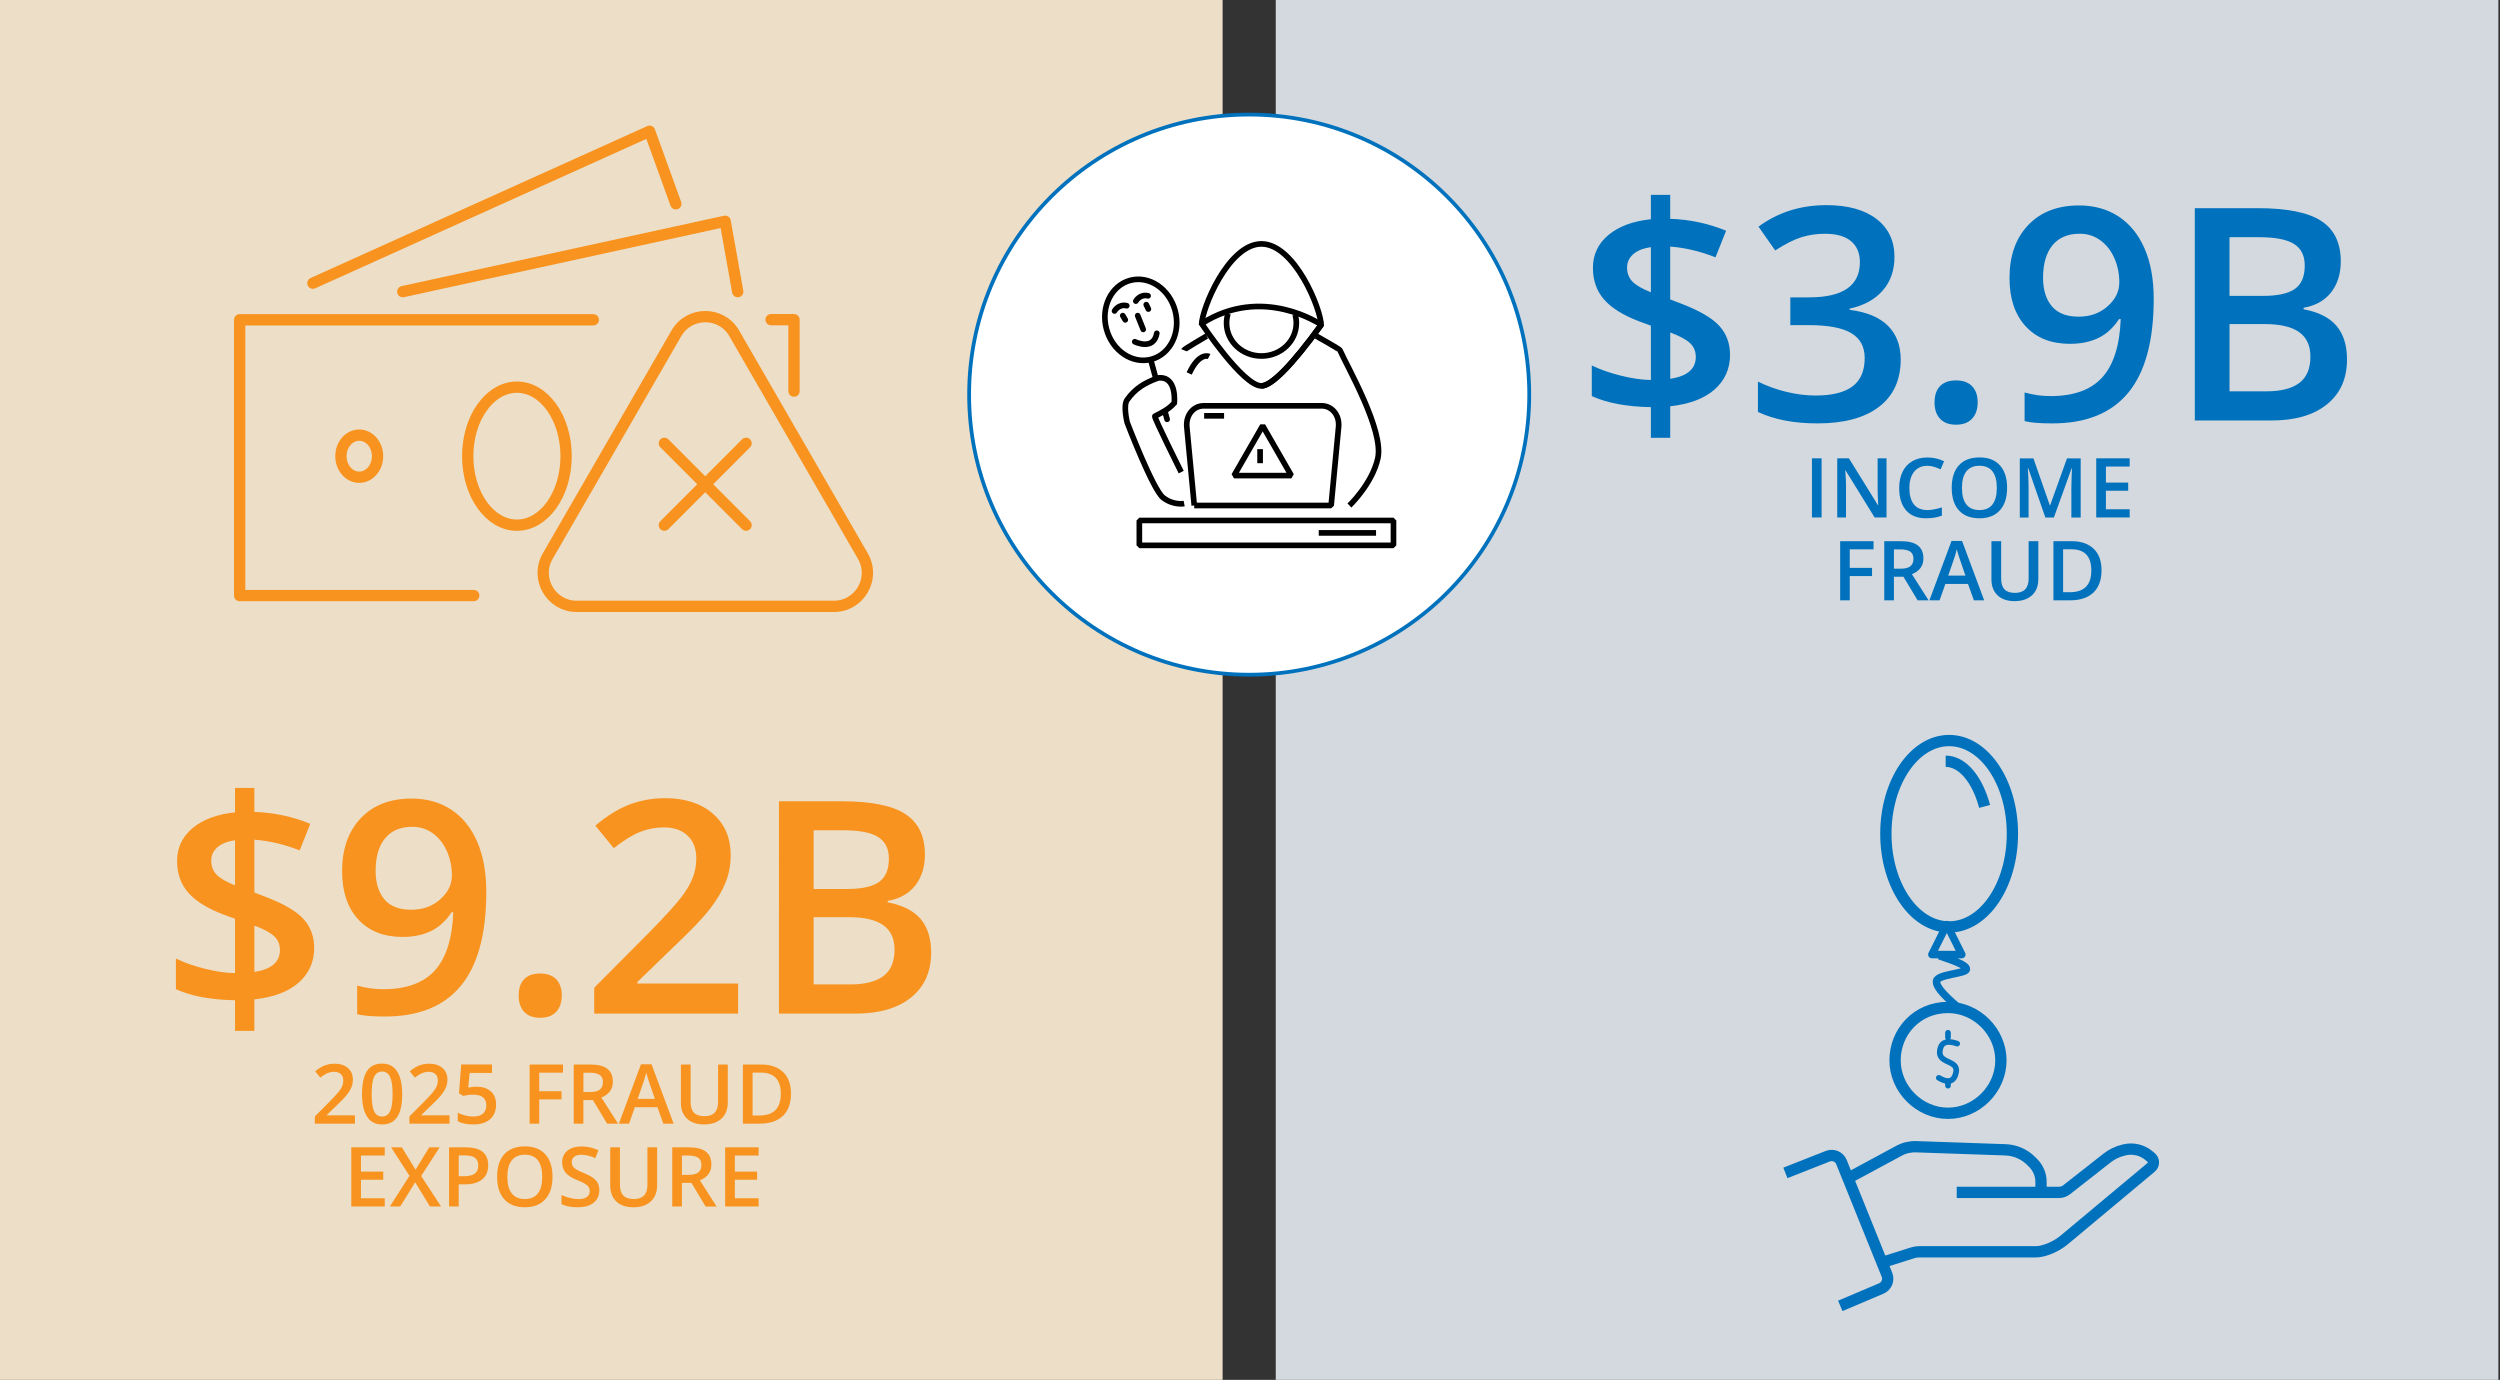 <svg xmlns="http://www.w3.org/2000/svg" width="1328" height="733" fill="none" viewBox="0 0 1328 733"><rect x="0" y="0" width="1328" height="733" fill="#333333" stroke="none"/><g clip-path="url(#clip0_3773_10275)"><path fill="#eddec7" d="M649.45 0H0v732.97h649.45z"/><path fill="#d3d9de" d="M1327.13 0H677.68v732.97h649.45z"/><path fill="#fff" stroke="#0071bc" stroke-miterlimit="10" stroke-width="2" d="M663.567 358.4c82.163 0 148.77-66.606 148.77-148.77 0-82.163-66.607-148.77-148.77-148.77s-148.77 66.607-148.77 148.77 66.606 148.77 148.77 148.77Z"/><path stroke="#000" stroke-miterlimit="1" stroke-width="3" d="M701.837 173.23c0-9.09-14.23-43.67-31.77-43.67s-31.77 34.58-31.77 43.07"/><path stroke="#000" stroke-miterlimit="1" stroke-width="3" d="M701.843 172.52s-30.97-21.46-63.531-.61"/><path stroke="#000" stroke-miterlimit="1" stroke-width="3" d="M652.307 166.61c-.5 1.59-.76 3.27-.76 5 0 9.67 8.29 17.5 18.53 17.5s18.53-7.83 18.53-17.5c0-1.55-.22-3.04-.61-4.47"/><path stroke="#000" stroke-miterlimit="1" stroke-width="3" d="M638.312 171.91S660.253 205 670.083 205c5.2 0 16.039-10.71 31.769-32.48M716.807 268.52s12.021-11.41 15.091-25c3.36-14.88-16.34-48.85-20.12-57.5-.26-.61-12.59-7.51-12.59-7.51M628.867 186.03c.25-.61 12.09-7.51 12.09-7.51M642.278 189.38s-5.15-2.69-10.59 9"/><path stroke="#000" stroke-miterlimit="1" stroke-width="3" d="M634.379 268.52h72.72l3.96-41.76c.58-6.1-3.43-11.19-8.97-11.19h-62.68c-5.55 0-9.55 5.08-8.97 11.19l3.96 41.76zM639.641 220.88h10.59"/><path stroke="#000" stroke-miterlimit="1" stroke-width="3" d="M669.366 238.59v7.45m1.37-19.87-15.22 26.47h30.44zM605.219 289.7h135v-13.23h-135zM700.516 283.08h30.44M670.07 204.99c5.2 0 16.04-10.71 31.77-32.48"/><path stroke="#000" stroke-miterlimit="10" stroke-width="3" d="M629.034 267.5s-5.8 1.1-11.23-3.19-19.02-39.8-19.02-39.8-2.34-9.24.02-12.21c4.2-5.91 9.29-8.98 16.38-11.54 10.2-1.2 8.59 13.32 8.59 13.32-2.88 3.2-5.78 4.68-10.3 7.02-.76.13 13.98 29.68 13.98 29.68"/><path stroke="#000" stroke-linecap="round" stroke-linejoin="round" stroke-width="3" d="m613.802 200.36-2.45-8.93M619.965 222.74l-1.09-3.98M611.609 190.859c10.071-2.701 15.719-14.274 12.616-25.849-3.104-11.576-13.785-18.771-23.856-16.07-10.072 2.7-15.72 14.273-12.616 25.849s13.784 18.77 23.856 16.07"/><path stroke="#000" stroke-linecap="round" stroke-linejoin="round" stroke-width="3" d="M602.789 181.53s9.99 5 11.71-4.48M604.344 167.66l2.93 7.32M592.039 165.19s2.12-3.84 6.49-2.8M603.359 159.95s2.12-3.84 6.49-2.8M596.422 167.66l1.32 2.24M608.883 161.83l1.13 2.34"/><path fill="#f7931e" d="M166.903 503.48c0 7.46-2.73 13.6-8.18 18.44-5.45 4.83-13.32 7.82-23.61 8.95v16.74h-10.26v-16.28c-12.76-.21-23.22-2.16-31.4-5.86v-16.28c4.42 2.16 9.59 3.97 15.51 5.44 5.91 1.47 11.21 2.23 15.89 2.28v-28.85l-6.48-2.39c-8.44-3.24-14.59-7.11-18.48-11.61-3.88-4.5-5.82-10.07-5.82-16.7 0-7.1 2.76-12.93 8.29-17.51s13.02-7.35 22.49-8.33v-12.96h10.26v12.73q15.66.54 29.7 6.33l-5.63 14.12c-8.08-3.19-16.1-5.09-24.07-5.71v28.08l5.86 2.24c9.77 3.75 16.54 7.71 20.29 11.88s5.63 9.26 5.63 15.28zm-54.7-46.29c0 2.93.91 5.38 2.74 7.33 1.83 1.96 5.13 3.88 9.91 5.79v-23.99c-4.12.62-7.25 1.88-9.41 3.78s-3.24 4.27-3.24 7.1zm36.49 47.45c0-2.98-1.04-5.44-3.12-7.37s-5.57-3.79-10.45-5.59v24.61c9.05-1.39 13.58-5.27 13.58-11.65zM258.319 473.78c0 22.22-4.47 38.81-13.42 49.76s-22.42 16.43-40.43 16.43c-6.84 0-11.75-.41-14.74-1.23v-15.2c4.58 1.29 9.18 1.93 13.81 1.93 12.24 0 21.37-3.29 27.39-9.88 6.02-6.58 9.31-16.92 9.88-31.01h-.93c-3.04 4.63-6.7 7.97-10.99 10.03s-9.32 3.09-15.08 3.09c-9.98 0-17.82-3.11-23.53-9.33s-8.56-14.76-8.56-25.61c0-11.78 3.3-21.15 9.91-28.12s15.62-10.45 27.04-10.45c8.02 0 15.02 1.96 20.98 5.86 5.97 3.91 10.57 9.58 13.81 17.01q4.86 11.145 4.86 26.73zm-39.35-34.57c-6.28 0-11.08 2.04-14.43 6.13-3.34 4.09-5.01 9.84-5.01 17.24 0 6.43 1.56 11.48 4.67 15.16q4.665 5.52 14.16 5.52c6.33 0 11.26-1.83 15.43-5.48s6.25-7.92 6.25-12.81c0-4.58-.89-8.86-2.66-12.85s-4.26-7.14-7.44-9.45c-3.19-2.31-6.84-3.47-10.96-3.47zM275.523 528.78c0-3.75.98-6.63 2.93-8.64s4.78-3.01 8.49-3.01 6.61 1.04 8.56 3.12 2.93 4.92 2.93 8.52-.99 6.55-2.97 8.68-4.82 3.2-8.52 3.2-6.53-1.05-8.49-3.16-2.93-5.01-2.93-8.72zM392.091 538.43h-76.45V524.7l29.08-29.24c8.59-8.79 14.28-15.03 17.09-18.71 2.8-3.68 4.85-7.14 6.13-10.38 1.29-3.24 1.93-6.71 1.93-10.42 0-5.09-1.53-9.1-4.59-12.04-3.06-2.93-7.29-4.4-12.69-4.4-4.32 0-8.5.8-12.54 2.39s-8.71 4.47-14 8.64l-9.8-11.96c6.27-5.3 12.37-9.05 18.28-11.26s12.21-3.32 18.9-3.32q15.735 0 25.23 8.22c6.33 5.48 9.49 12.85 9.49 22.1 0 5.09-.91 9.93-2.74 14.5-1.83 4.58-4.63 9.3-8.41 14.16s-10.07 11.43-18.86 19.71l-19.6 18.98v.77h53.54v15.97zM413.773 425.64h33.48c15.53 0 26.76 2.26 33.68 6.79q10.38 6.795 10.38 21.45c0 6.58-1.7 12.06-5.09 16.43s-8.28 7.12-14.66 8.25v.77c7.92 1.49 13.74 4.44 17.47 8.83 3.73 4.4 5.59 10.35 5.59 17.86 0 10.13-3.54 18.07-10.61 23.8-7.07 5.74-16.91 8.6-29.51 8.6h-40.73V425.63zm18.44 46.59h17.74c7.71 0 13.35-1.22 16.9-3.67 3.55-2.44 5.32-6.6 5.32-12.46 0-5.3-1.92-9.13-5.75-11.5s-9.91-3.55-18.25-3.55h-15.97v31.17zm0 14.97v35.72h19.6c7.71 0 13.54-1.48 17.47-4.44s5.9-7.62 5.9-14c0-5.86-2.01-10.21-6.02-13.04s-10.11-4.24-18.28-4.24zM188.532 596.88h-21.29v-3.82l8.1-8.14c2.39-2.45 3.98-4.19 4.76-5.21s1.35-1.99 1.71-2.89.54-1.87.54-2.9c0-1.42-.43-2.54-1.28-3.35-.85-.82-2.03-1.22-3.53-1.22-1.2 0-2.37.22-3.49.67-1.12.44-2.42 1.25-3.9 2.41l-2.73-3.33c1.75-1.48 3.44-2.52 5.09-3.14s3.4-.92 5.26-.92c2.92 0 5.26.76 7.03 2.29s2.64 3.58 2.64 6.16c0 1.42-.25 2.76-.76 4.04-.51 1.27-1.29 2.59-2.34 3.94q-1.575 2.025-5.25 5.49l-5.46 5.29v.21h14.91v4.45zM213.645 581.18c0 5.46-.88 9.51-2.63 12.16s-4.44 3.97-8.05 3.97-6.14-1.37-7.95-4.1c-1.8-2.74-2.71-6.75-2.71-12.03s.88-9.63 2.63-12.26 4.43-3.94 8.02-3.94 6.17 1.38 7.97 4.12 2.71 6.77 2.71 12.07zm-16.22 0c0 4.28.44 7.34 1.32 9.17s2.29 2.75 4.22 2.75 3.35-.93 4.24-2.79c.9-1.86 1.34-4.91 1.34-9.13s-.45-7.26-1.34-9.14c-.9-1.88-2.31-2.83-4.24-2.83s-3.34.92-4.22 2.77-1.32 4.91-1.32 9.2M238.767 596.88h-21.29v-3.82l8.1-8.14c2.39-2.45 3.98-4.19 4.76-5.21s1.35-1.99 1.71-2.89.54-1.87.54-2.9c0-1.42-.43-2.54-1.28-3.35-.85-.82-2.03-1.22-3.53-1.22-1.2 0-2.37.22-3.49.67-1.12.44-2.42 1.25-3.9 2.41l-2.73-3.33c1.75-1.48 3.44-2.52 5.09-3.14s3.4-.92 5.26-.92c2.92 0 5.26.76 7.03 2.29s2.64 3.58 2.64 6.16c0 1.42-.25 2.76-.76 4.04-.51 1.27-1.29 2.59-2.34 3.94q-1.575 2.025-5.25 5.49l-5.46 5.29v.21h14.91v4.45zM253.244 577.27c3.17 0 5.67.84 7.52 2.51s2.77 3.96 2.77 6.85c0 3.35-1.05 5.97-3.15 7.85s-5.08 2.83-8.95 2.83c-3.51 0-6.27-.57-8.27-1.7v-4.58c1.16.66 2.49 1.17 4 1.53 1.5.36 2.9.54 4.19.54 2.28 0 4.01-.51 5.2-1.53s1.78-2.51 1.78-4.47c0-3.75-2.39-5.63-7.18-5.63-.67 0-1.5.07-2.49.2s-1.85.29-2.6.46l-2.26-1.33 1.2-15.34h16.33v4.49h-11.88l-.71 7.78c.5-.09 1.11-.19 1.84-.3.72-.11 1.61-.17 2.65-.17zM286.434 596.88h-5.09v-31.41h17.72v4.34h-12.63v9.82h11.84v4.36h-11.84zM309.896 584.34v12.55h-5.13v-31.41h8.87q6.075 0 9 2.28c1.95 1.52 2.92 3.81 2.92 6.88 0 3.91-2.03 6.7-6.1 8.36l8.87 13.9h-5.84l-7.52-12.55h-5.07zm0-4.26h3.57c2.39 0 4.12-.44 5.2-1.33s1.61-2.21 1.61-3.95-.58-3.05-1.74-3.82-2.91-1.16-5.24-1.16h-3.39v10.27zM352.372 596.88l-3.14-8.72h-12.01l-3.07 8.72h-5.41l11.75-31.54h5.59l11.75 31.54zm-4.49-13.15-2.94-8.55c-.21-.57-.51-1.48-.89-2.71s-.64-2.13-.78-2.71c-.39 1.76-.95 3.69-1.7 5.78l-2.84 8.19zM386.595 565.47v20.32c0 2.32-.5 4.35-1.49 6.09q-1.5 2.61-4.32 4.02c-1.88.94-4.14 1.41-6.76 1.41q-5.85 0-9.09-3.09c-2.16-2.06-3.24-4.9-3.24-8.51v-20.24h5.16v19.87c0 2.59.6 4.5 1.8 5.74 1.2 1.23 3.05 1.85 5.54 1.85 4.84 0 7.26-2.54 7.26-7.63v-19.83h5.14M420.175 580.88c0 5.19-1.44 9.15-4.32 11.89s-7.03 4.11-12.44 4.11h-8.79v-31.41h9.71c5 0 8.89 1.35 11.67 4.04q4.17 4.035 4.17 11.37m-5.41.17c0-7.52-3.52-11.28-10.55-11.28h-4.45v22.79h3.65q11.34 0 11.34-11.52zM204.372 640.88h-17.77v-31.41h17.77v4.34h-12.63v8.55h11.84v4.3h-11.84v9.86h12.63zM234.302 640.88h-5.91l-7.86-12.85-7.93 12.85h-5.5l10.42-16.29-9.75-15.12h5.71l7.26 11.88 7.26-11.88h5.54l-9.82 15.21 10.57 16.2zM259.329 618.97c0 3.28-1.07 5.79-3.22 7.54s-5.21 2.62-9.17 2.62h-3.27v11.75h-5.13v-31.41h9.04c3.92 0 6.86.8 8.82 2.41 1.96 1.6 2.93 3.97 2.93 7.09m-15.66 5.84h2.73c2.64 0 4.57-.46 5.8-1.38s1.85-2.35 1.85-4.3c0-1.8-.55-3.15-1.65-4.04s-2.82-1.33-5.16-1.33h-3.57v11.05M293.49 625.13c0 5.11-1.28 9.09-3.83 11.92s-6.18 4.25-10.86 4.25-8.38-1.41-10.92-4.22q-3.81-4.215-3.81-12c0-5.19 1.28-9.17 3.83-11.95q3.84-4.17 10.95-4.17c4.74 0 8.28 1.41 10.83 4.23s3.82 6.8 3.82 11.92zm-23.98 0c0 3.87.78 6.8 2.34 8.8s3.87 3 6.94 3 5.35-.99 6.91-2.96c1.55-1.98 2.33-4.92 2.33-8.83s-.77-6.77-2.31-8.77c-1.54-1.99-3.83-2.99-6.89-2.99s-5.4 1-6.97 2.99-2.35 4.91-2.35 8.77zM318.352 632.35q0 4.185-3.03 6.57c-2.02 1.59-4.81 2.38-8.36 2.38s-6.46-.55-8.72-1.65v-4.86c1.43.67 2.95 1.2 4.57 1.59s3.11.58 4.5.58c2.03 0 3.53-.39 4.5-1.16s1.45-1.81 1.45-3.12c0-1.17-.44-2.17-1.33-2.99s-2.72-1.78-5.5-2.9c-2.86-1.16-4.88-2.48-6.06-3.97-1.17-1.49-1.76-3.28-1.76-5.37 0-2.62.93-4.68 2.79-6.19 1.86-1.5 4.36-2.26 7.5-2.26s6 .66 8.98 1.98l-1.63 4.19c-2.79-1.17-5.29-1.76-7.48-1.76q-2.49 0-3.78 1.08c-.86.72-1.29 1.68-1.29 2.87 0 .82.17 1.51.52 2.09s.91 1.13 1.7 1.64c.79.52 2.21 1.2 4.25 2.04 2.31.96 4 1.86 5.07 2.69s1.86 1.77 2.36 2.81c.5 1.05.75 2.28.75 3.7zM349.056 609.47v20.32c0 2.32-.5 4.35-1.49 6.09q-1.5 2.61-4.32 4.02c-1.88.94-4.14 1.41-6.76 1.41q-5.85 0-9.09-3.09c-2.16-2.06-3.24-4.9-3.24-8.51v-20.24h5.16v19.87c0 2.59.6 4.5 1.8 5.74 1.2 1.23 3.05 1.85 5.54 1.85 4.84 0 7.26-2.54 7.26-7.63v-19.83h5.14M362.224 628.34v12.55h-5.13v-31.41h8.87q6.075 0 9 2.28c1.95 1.52 2.92 3.81 2.92 6.88 0 3.91-2.03 6.7-6.1 8.36l8.87 13.9h-5.84l-7.52-12.55h-5.07zm0-4.26h3.57c2.39 0 4.12-.44 5.2-1.33 1.07-.89 1.61-2.21 1.61-3.95s-.58-3.05-1.74-3.82-2.91-1.16-5.24-1.16h-3.39v10.27zM402.973 640.88h-17.77v-31.41h17.77v4.34h-12.63v8.55h11.84v4.3h-11.84v9.86h12.63z"/><path fill="#0071bc" d="M919.005 188.42c0 7.46-2.73 13.6-8.18 18.44-5.45 4.83-13.32 7.82-23.61 8.95v16.74h-10.26v-16.28c-12.76-.21-23.22-2.16-31.4-5.86v-16.28c4.42 2.16 9.59 3.97 15.51 5.44 5.91 1.47 11.21 2.23 15.89 2.28V173l-6.48-2.39c-8.44-3.24-14.59-7.11-18.48-11.61-3.88-4.5-5.83-10.07-5.83-16.7 0-7.1 2.76-12.93 8.29-17.51s13.02-7.35 22.49-8.33V103.5h10.26v12.73q15.66.54 29.7 6.33l-5.63 14.12c-8.08-3.19-16.1-5.09-24.07-5.71v28.08l5.86 2.24c9.77 3.75 16.54 7.71 20.29 11.88s5.63 9.26 5.63 15.28zm-54.7-46.28c0 2.93.91 5.38 2.74 7.33 1.83 1.96 5.13 3.88 9.91 5.79v-23.99c-4.12.62-7.25 1.88-9.41 3.78s-3.24 4.27-3.24 7.1zm36.5 47.44c0-2.98-1.04-5.44-3.12-7.37s-5.57-3.79-10.45-5.59v24.61c9.05-1.39 13.58-5.27 13.58-11.65zM1006.33 136.5c0 7.15-2.08 13.1-6.25 17.86q-6.25 7.14-17.588 9.6v.62c9.05 1.13 15.84 3.95 20.368 8.45 4.53 4.5 6.79 10.48 6.79 17.94q.002 16.275-11.497 25.11c-7.66 5.89-18.57 8.83-32.71 8.83-12.5 0-23.04-2.03-31.631-6.09V202.7c4.781 2.37 9.851 4.19 15.201 5.48s10.49 1.93 15.43 1.93c8.74 0 15.279-1.62 19.599-4.86s6.481-8.25 6.481-15.04c0-6.02-2.391-10.44-7.171-13.27s-12.289-4.24-22.529-4.24h-9.8v-14.74h9.949c18 0 27-6.22 27-18.67q0-7.245-4.709-11.19-4.71-3.93-13.891-3.93c-4.27 0-8.379.6-12.339 1.81s-8.641 3.56-14.041 7.06l-8.87-12.65c10.34-7.61 22.351-11.42 36.031-11.42 11.37 0 20.24 2.44 26.62 7.33 6.377 4.89 9.567 11.62 9.567 20.21zM1027.64 213.73c0-3.75.98-6.63 2.93-8.64s4.78-3.01 8.49-3.01 6.6 1.04 8.55 3.12 2.94 4.92 2.94 8.52-1 6.55-2.98 8.68-4.81 3.2-8.52 3.2-6.53-1.05-8.49-3.16-2.94-5.01-2.94-8.72zM1144.05 158.72c0 22.22-4.47 38.81-13.42 49.76s-22.42 16.43-40.43 16.43c-6.84 0-11.75-.41-14.74-1.23v-15.2c4.58 1.29 9.18 1.93 13.81 1.93 12.24 0 21.37-3.29 27.39-9.88 6.02-6.58 9.31-16.92 9.88-31.01h-.93c-3.04 4.63-6.7 7.97-10.99 10.03s-9.32 3.09-15.08 3.09c-9.98 0-17.82-3.11-23.53-9.33s-8.56-14.76-8.56-25.61c0-11.78 3.3-21.15 9.91-28.12s15.62-10.45 27.04-10.45c8.02 0 15.02 1.96 20.98 5.86 5.97 3.91 10.57 9.58 13.81 17.01q4.86 11.145 4.86 26.73zm-39.34-34.56c-6.28 0-11.08 2.04-14.43 6.13-3.34 4.09-5.01 9.84-5.01 17.24 0 6.43 1.56 11.48 4.67 15.16q4.665 5.52 14.16 5.52c6.33 0 11.26-1.83 15.43-5.48s6.25-7.92 6.25-12.81c0-4.58-.89-8.86-2.66-12.85s-4.26-7.14-7.45-9.45-6.84-3.47-10.96-3.47zM1165.88 110.58h33.48c15.53 0 26.76 2.26 33.68 6.79q10.38 6.795 10.38 21.45c0 6.58-1.7 12.06-5.09 16.43s-8.28 7.12-14.66 8.25v.77c7.92 1.49 13.75 4.44 17.47 8.83 3.73 4.4 5.59 10.35 5.59 17.86 0 10.13-3.54 18.07-10.61 23.8-7.07 5.74-16.91 8.6-29.51 8.6h-40.73V110.57zm18.44 46.6h17.74c7.71 0 13.35-1.22 16.9-3.66s5.32-6.6 5.32-12.46c0-5.3-1.92-9.13-5.75-11.5s-9.91-3.55-18.25-3.55h-15.97v31.17zm0 14.97v35.72h19.6c7.71 0 13.54-1.48 17.47-4.44s5.9-7.62 5.9-14c0-5.86-2.01-10.21-6.02-13.04s-10.11-4.24-18.28-4.24zM962.508 274.89v-31.41h5.13v31.41zM1002.1 274.89h-6.293l-15.45-25.03h-.169l.109 1.4c.2 2.66.3 5.1.3 7.3v16.33h-4.659v-31.41h6.229l15.401 24.9h.13c-.03-.33-.09-1.53-.17-3.6-.09-2.07-.13-3.68-.13-4.84v-16.46h4.712v31.41zM1023.76 247.44c-2.95 0-5.27 1.05-6.96 3.14s-2.54 4.98-2.54 8.66.81 6.77 2.44 8.74c1.62 1.98 3.98 2.96 7.06 2.96 1.33 0 2.62-.13 3.87-.4 1.25-.26 2.54-.6 3.89-1.02v4.4c-2.46.93-5.26 1.4-8.38 1.4-4.6 0-8.13-1.39-10.59-4.18s-3.7-6.77-3.7-11.96c0-3.27.6-6.12 1.79-8.57 1.2-2.45 2.92-4.33 5.19-5.63 2.26-1.3 4.92-1.96 7.97-1.96 3.21 0 6.17.67 8.89 2.02l-1.85 4.28q-1.59-.75-3.36-1.32c-1.18-.38-2.42-.57-3.73-.57zM1066.17 259.15c0 5.11-1.28 9.09-3.83 11.92s-6.18 4.25-10.86 4.25-8.38-1.41-10.92-4.22q-3.81-4.215-3.81-12c0-5.19 1.28-9.17 3.83-11.95q3.84-4.17 10.95-4.17c4.74 0 8.28 1.41 10.83 4.23s3.82 6.8 3.82 11.92zm-23.98 0c0 3.87.78 6.8 2.34 8.8s3.87 3 6.94 3 5.35-.99 6.91-2.96c1.55-1.98 2.33-4.92 2.33-8.83s-.77-6.77-2.31-8.77c-1.54-1.99-3.83-2.99-6.89-2.99s-5.4 1-6.97 2.99-2.35 4.91-2.35 8.77zM1086.49 274.89l-9.11-26.23h-.17c.24 3.9.37 7.55.37 10.96v15.28h-4.66v-31.41h7.24l8.72 24.99h.13l8.98-24.99h7.26v31.41h-4.94v-15.53c0-1.56.04-3.59.12-6.1s.15-4.02.2-4.55h-.17l-9.43 26.19h-4.53zM1131.29 274.89h-17.77v-31.41h17.77v4.34h-12.63v8.55h11.84v4.3h-11.84v9.86h12.63zM982.59 318.89h-5.09v-31.41h17.72v4.34h-12.63v9.82h11.84V306h-11.84zM1006.05 306.35v12.55h-5.13v-31.41h8.87q6.075 0 9 2.28c1.95 1.52 2.92 3.81 2.92 6.88 0 3.91-2.03 6.7-6.1 8.36l8.87 13.9h-5.84l-7.52-12.55h-5.07zm0-4.26h3.57c2.39 0 4.12-.44 5.2-1.33 1.07-.89 1.61-2.21 1.61-3.95s-.58-3.05-1.74-3.82-2.91-1.16-5.24-1.16h-3.39v10.27zM1048.53 318.89l-3.14-8.72h-12.01l-3.07 8.72h-5.41l11.75-31.54h5.59l11.75 31.54zm-4.49-13.14-2.94-8.55c-.21-.57-.51-1.47-.89-2.71-.38-1.23-.64-2.13-.78-2.71-.39 1.76-.95 3.69-1.7 5.78l-2.84 8.19zM1082.75 287.48v20.32c0 2.32-.5 4.35-1.49 6.09q-1.5 2.61-4.32 4.02c-1.88.94-4.14 1.41-6.76 1.41q-5.85 0-9.09-3.09c-2.16-2.06-3.24-4.9-3.24-8.51v-20.24h5.16v19.87c0 2.59.6 4.5 1.8 5.74 1.2 1.23 3.05 1.85 5.54 1.85 4.84 0 7.26-2.54 7.26-7.63v-19.83h5.14M1116.33 302.89c0 5.19-1.44 9.15-4.32 11.89s-7.03 4.11-12.44 4.11h-8.79v-31.41h9.71c5 0 8.89 1.35 11.67 4.04q4.17 4.035 4.17 11.37m-5.41.17c0-7.52-3.52-11.28-10.55-11.28h-4.45v22.79h3.65q11.34 0 11.34-11.52z"/><path stroke="#f7931e" stroke-linecap="round" stroke-linejoin="round" stroke-width="6" d="M421.784 207.77v-37.96h-12.19M315.163 169.88H127.312v146.48h124.34"/><path stroke="#f7931e" stroke-linecap="round" stroke-linejoin="round" stroke-width="6" d="M300.713 242.32c0 20.25-11.69 36.66-26.13 36.66s-26.13-16.4-26.13-36.66 11.69-36.66 26.13-36.66 26.13 16.4 26.13 36.66M200.554 242.32c0 6.17-4.36 11.18-9.73 11.18s-9.73-5.01-9.73-11.18 4.36-11.18 9.73-11.18 9.73 5.01 9.73 11.18M359.001 108.25l-13.94-38.54-178.85 80.71M391.879 154.92l-6.68-37.38-171.23 37.38"/><path stroke="#f7931e" stroke-miterlimit="1" stroke-width="6" d="m359.296 177.06-68.37 118.39c-6.82 11.83 1.74 26.64 15.39 26.64h136.68c13.65 0 22.21-14.81 15.39-26.64l-68.37-118.39c-6.82-11.83-23.88-11.83-30.7 0z"/><path stroke="#f7931e" stroke-linecap="round" stroke-linejoin="round" stroke-width="6" d="m396.316 235.49-43.41 43.48M396.316 278.97l-43.41-43.48"/><path stroke="#0071bc" stroke-linejoin="round" stroke-width="6" d="M1006.66 563.27c0 15.23 12.88 28.11 28.11 28.11s28.11-12.88 28.11-28.11-12.88-28.11-28.11-28.11c-16.4 0-28.11 12.88-28.11 28.11Z"/><path stroke="#0071bc" stroke-linecap="round" stroke-linejoin="round" stroke-width="3" d="M1034.77 551.05v-2.44M1039.66 554.38c-4.91-1.7-7.87-.96-8.86 2.21-2.83 9.06 9.86 5.82 8.24 13.16-1.08 4.87-4.13 5.8-9.15 2.8M1034.77 576.71v-2.44"/><path stroke="#0071bc" stroke-miterlimit="10" stroke-width="6" d="m948.398 623.05 22.53-8.88c2.87-1.13 6.12.28 7.25 3.11l3.93 9.73 20.222 50.1c1.18 2.88-.17 6.16-3.032 7.35l-21.74 9.22M1084.18 633.34v-5.65c0-3.62-1.46-7.12-3.99-9.73l-1.18-1.19c-3.65-3.68-8.6-5.82-13.76-5.99l-47.42-1.64c-3.15-.11-6.29.62-9.1 2.15l-24.832 13.4"/><path stroke="#0071bc" stroke-miterlimit="10" stroke-width="6" d="m1002.16 669.87 13.93-4.41c1.12-.34 2.25-.51 3.43-.51h61.74c1.12 0 2.3-.11 3.43-.4 4.44-1.07 8.54-3.17 12.08-6.11l45.9-38.34c1.63-1.36 1.63-3.9 0-5.26l-1.07-.9c-3.65-3.11-8.6-4.24-13.2-3.11l-.62.17c-3.09.74-5.96 2.15-8.48 4.13l-21.57 16.91c-1.12.85-2.47 1.36-3.88 1.36h-54.44"/><path stroke="#0071bc" stroke-linejoin="round" stroke-width="6" d="M1001.77 442.88c0-27.34 15.05-49.5 33.61-49.5s33.61 22.16 33.61 49.5-15.05 49.5-33.61 49.5-33.61-22.16-33.61-49.5Z"/><path stroke="#0071bc" stroke-linejoin="round" stroke-width="6" d="M1033.55 404.38c8.73 0 16.71 9.26 20.68 23.98"/><path stroke="#0071bc" stroke-linejoin="round" stroke-width="4" d="m1026.22 507.05 7.94-15.89 7.94 15.89h-15.89zM1030.13 507.69c7.33 2.48 14.66 4.97 14.42 7.21s-15.38 2.64-15.86 6.25c-.48 3.6 6.25 9.49 12.98 15.37"/></g><defs><clipPath id="clip0_3773_10275"><path fill="#fff" d="M0 0h1327.13v732.97H0z"/></clipPath></defs></svg>